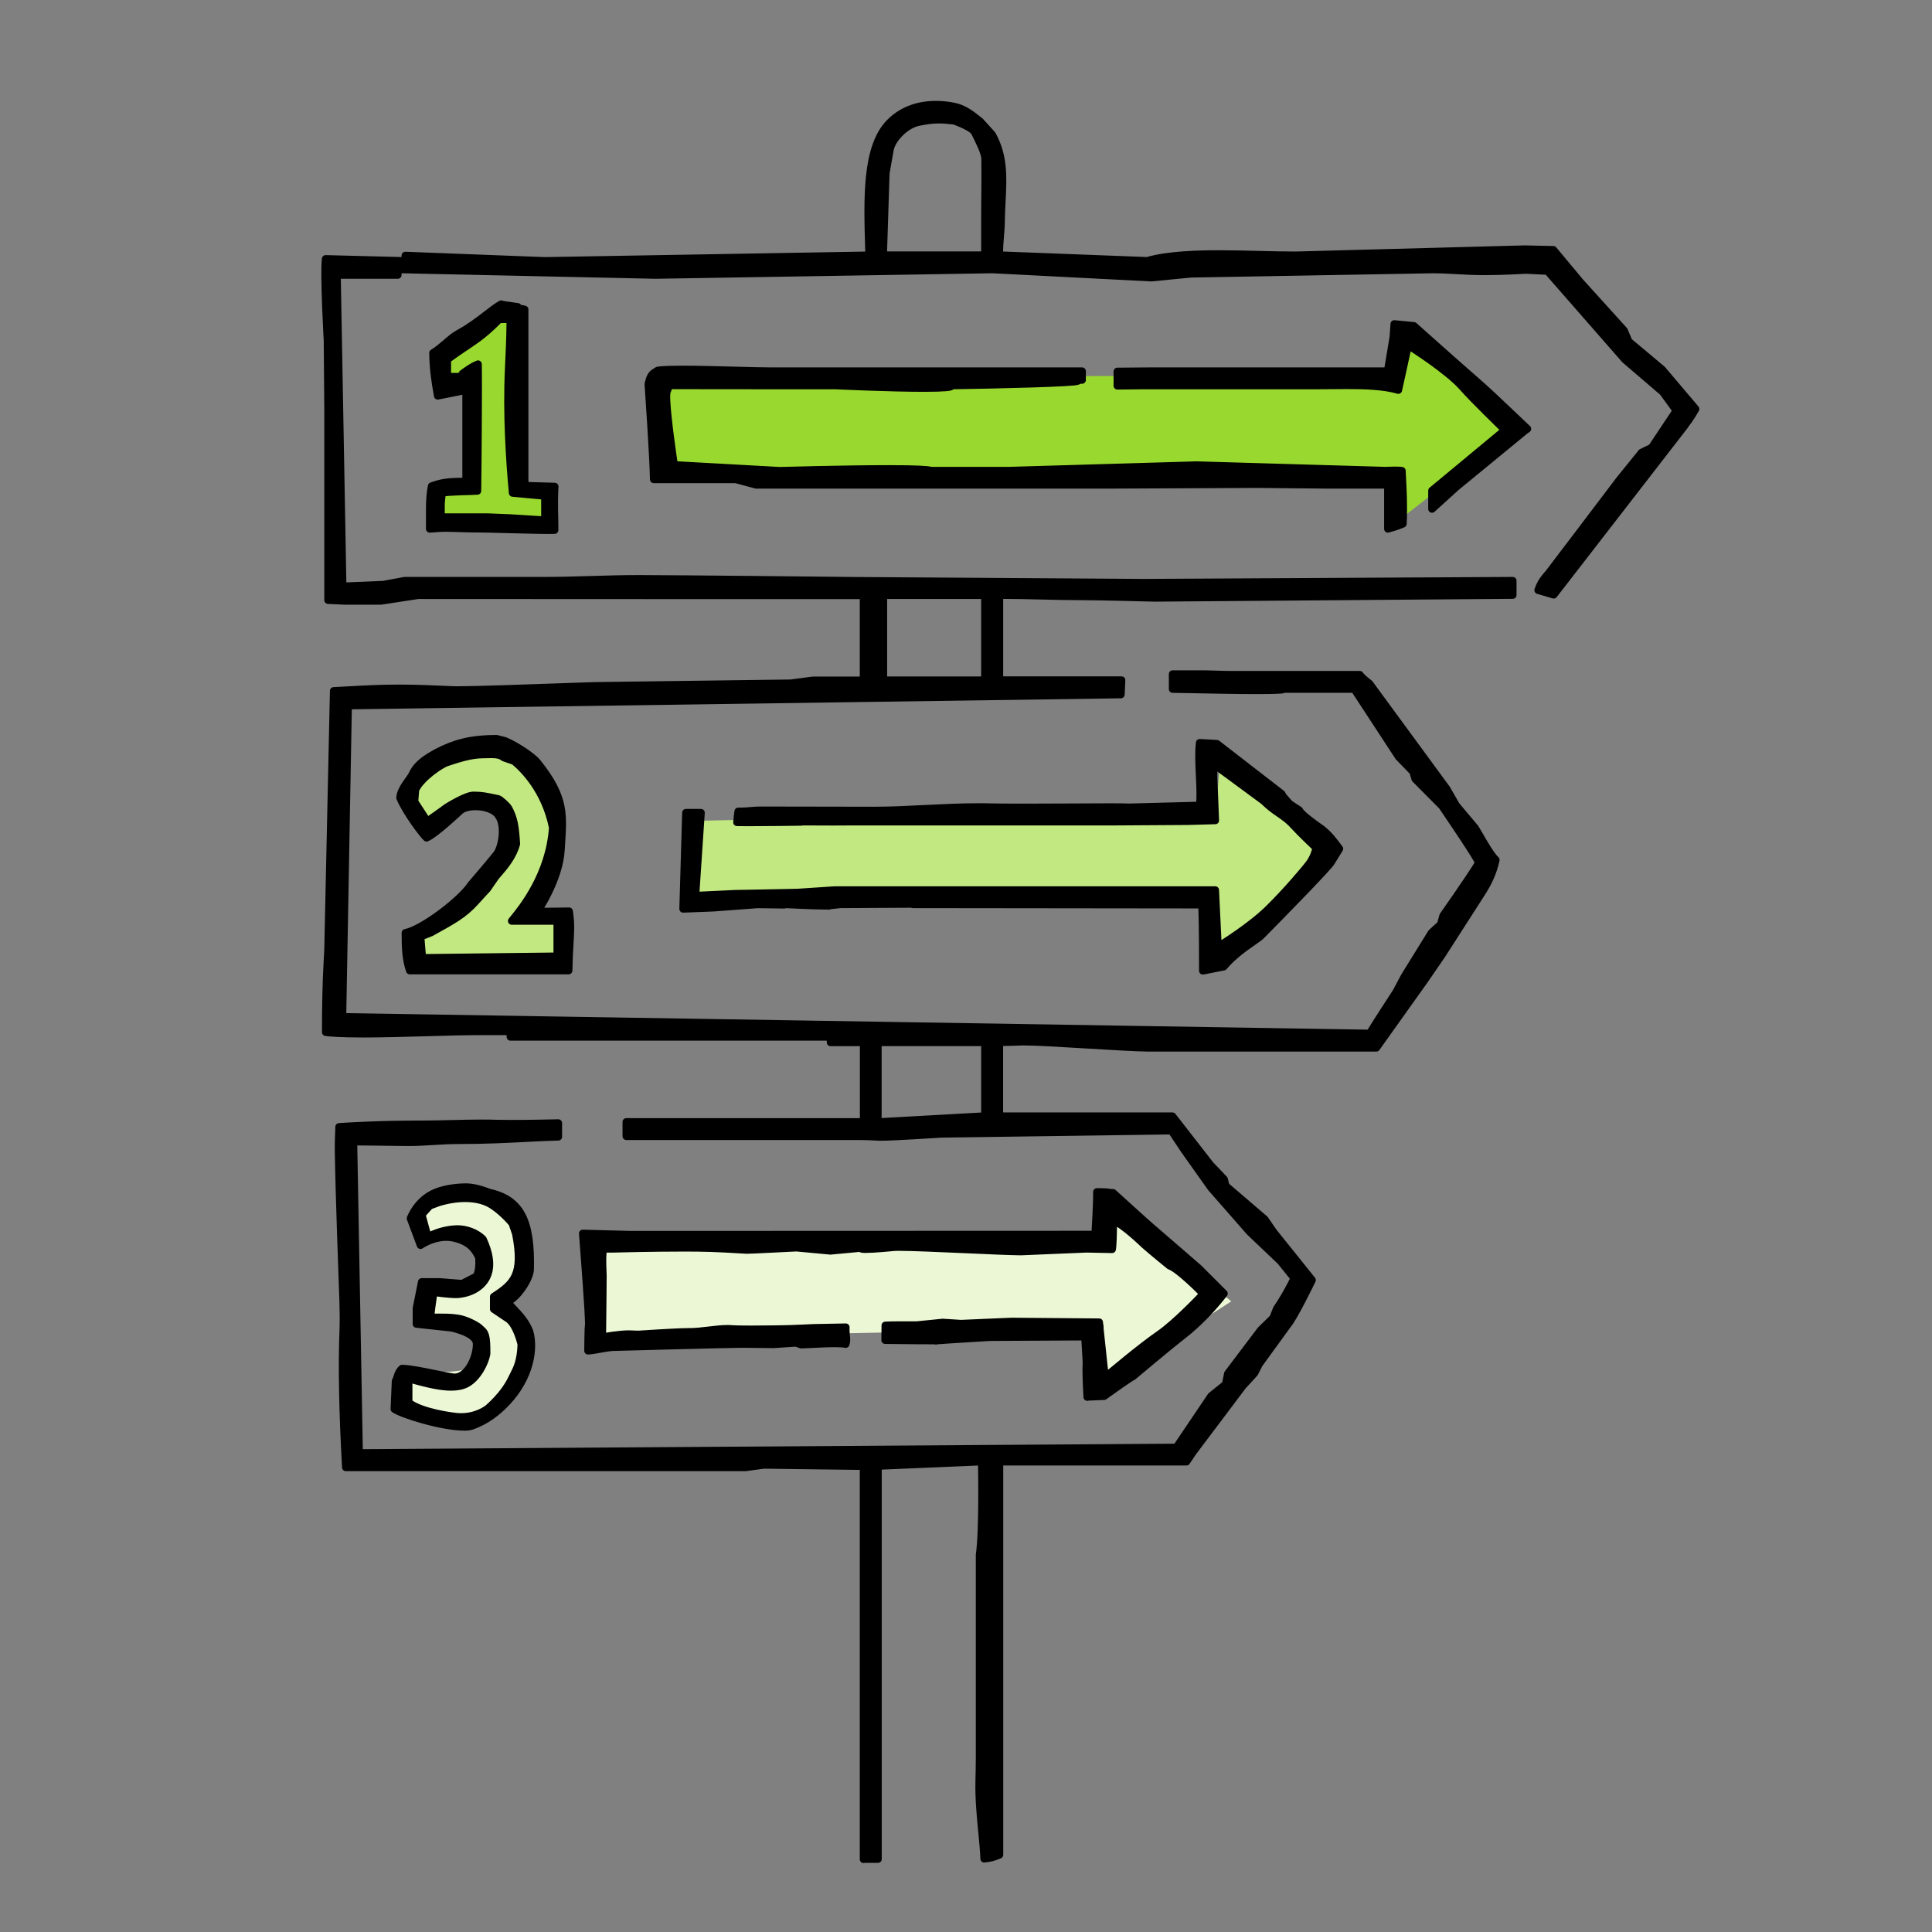 <svg width="128" height="128" viewBox="0 0 128 128" fill="none" xmlns="http://www.w3.org/2000/svg">
<rect x="0" y="0" width="128" height="128" fill="#808080" stroke="none"/>
<path d="M33.514 20.389L29.681 23.329L29.553 25.373L31.341 24.477V32.15L29.041 32.278L28.785 34.578L36.198 34.706L36.582 32.914L34.282 32.022L34.538 21.285L33.514 20.389Z" fill="#99D92F"/>
<path d="M43.996 24.989L92.57 24.861L93.21 21.669L100.751 28.186L92.698 34.45L92.442 31.51L44.124 31.126L43.996 24.989Z" fill="#99D92F"/>
<path d="M26.742 52.217L28.274 54.773C28.274 54.773 30.703 51.961 33.003 53.369C35.303 54.773 33.387 58.225 28.018 61.55C27.762 63.082 27.506 63.85 27.506 63.85L37.092 63.978V60.91L34.279 60.398C36.708 57.713 38.88 54.261 34.919 50.556C30.959 46.852 26.866 51.708 26.738 52.217H26.742Z" fill="#C2E882"/>
<path d="M45.788 54.389L45.66 59.63L79.917 59.246L81.065 63.85L88.478 56.305L80.937 49.404L80.553 53.621L45.788 54.389Z" fill="#C2E882"/>
<path d="M27.889 79.572L28.145 82.129C29.169 81.361 31.213 81.361 31.469 82.257C31.725 83.153 33.385 84.813 28.529 85.069C28.401 86.729 28.529 87.881 28.529 87.881C30.573 87.369 31.597 87.369 31.853 88.265C32.109 89.161 33.005 91.59 27.124 90.694L26.74 92.61C26.74 92.61 29.425 94.526 31.085 94.142C32.745 93.758 34.665 92.354 34.793 90.69C34.921 89.026 34.281 87.109 33.513 86.217C34.793 83.405 35.686 82.129 33.897 80.337C32.109 78.544 29.169 79.184 27.889 79.569V79.572Z" fill="#EBF7D5"/>
<path d="M39.395 82.765L39.651 88.645L73.011 88.005L73.267 91.586L81.576 86.217L73.651 79.697L73.523 82.893L39.395 82.765Z" fill="#EBF7D5"/>
<path fill-rule="evenodd" clip-rule="evenodd" d="M57.213 123.184V97.21C57.213 97.17 57.18 97.137 57.14 97.137L50.604 97.053L49.39 97.218H22.912C22.704 93.528 22.649 90.452 22.744 88.082C22.788 86.981 22.693 85.021 22.693 84.999C22.693 84.941 22.47 79.056 22.43 76.178C22.426 75.831 22.441 75.341 22.455 74.986C22.459 74.858 22.463 74.745 22.466 74.657C23.318 74.602 25.209 74.489 27.952 74.489C28.617 74.489 29.301 74.47 29.963 74.456C30.611 74.441 31.28 74.423 31.916 74.423C32.242 74.423 32.56 74.427 32.874 74.438C33.134 74.445 33.485 74.448 33.869 74.448C35.065 74.448 36.63 74.416 36.989 74.405V75.315C36.396 75.326 35.738 75.363 34.981 75.399C33.653 75.469 32.147 75.546 30.325 75.546C29.773 75.546 29.217 75.579 28.683 75.612C28.153 75.644 27.608 75.677 27.071 75.677H26.866C25.754 75.655 23.49 75.637 23.49 75.637C23.472 75.637 23.454 75.644 23.439 75.659C23.424 75.674 23.417 75.692 23.417 75.71L23.79 96.19C23.79 96.23 23.823 96.263 23.863 96.263L77.901 95.898C77.927 95.898 77.949 95.887 77.963 95.865L80.242 92.489L81.178 91.736C81.178 91.736 81.2 91.71 81.204 91.696L81.35 91.001L83.529 88.119L84.345 87.322L84.586 86.707C84.586 86.707 85.135 85.943 85.731 84.729C85.742 84.703 85.738 84.674 85.724 84.652L84.835 83.551L82.794 81.609L80.238 78.691L78.479 76.208L77.634 74.942C77.62 74.92 77.598 74.909 77.572 74.909L62.377 75.121C62.34 75.121 59.217 75.326 58.401 75.326C58.35 75.326 58.31 75.326 58.281 75.326C57.78 75.301 57.33 75.279 56.964 75.279H41.494V74.328H57.147C57.187 74.328 57.22 74.295 57.22 74.255V69.135C57.22 69.094 57.187 69.061 57.147 69.061H55.026V68.769C55.026 68.729 54.993 68.696 54.953 68.696H33.814V68.403C33.814 68.363 33.781 68.33 33.741 68.33H31.518C30.819 68.33 29.7 68.359 28.515 68.396C27.012 68.44 25.344 68.487 24.057 68.487C22.543 68.487 21.775 68.421 21.581 68.385C21.581 66.626 21.618 65.064 21.684 63.868C21.716 63.309 21.746 62.782 21.746 62.369L22.108 45.773C22.441 45.758 22.788 45.74 23.165 45.718C24.068 45.667 25.088 45.605 26.467 45.605C27.623 45.605 28.822 45.659 29.982 45.711C30.073 45.714 30.172 45.718 30.296 45.718C31.474 45.718 35.007 45.594 37.343 45.51C38.466 45.469 39.278 45.44 39.406 45.44L52.396 45.268L53.859 45.074H57.14C57.18 45.074 57.213 45.041 57.213 45.001V39.515C57.213 39.475 57.18 39.442 57.14 39.442H42.701L27.7 39.435L25.238 39.812H22.81L21.735 39.761V27.085L21.698 22.572C21.698 22.524 21.45 18.271 21.574 17.152L26.782 17.284C26.8 17.284 26.818 17.276 26.833 17.262C26.848 17.247 26.855 17.229 26.855 17.21V16.929L36.096 17.284L57.509 16.914C57.527 16.914 57.545 16.907 57.56 16.892C57.575 16.878 57.582 16.859 57.582 16.841L57.575 16.655C57.465 13.111 57.363 9.761 58.939 8.137C59.473 7.589 60.435 6.934 61.996 6.934C62.351 6.934 62.724 6.967 63.104 7.036C63.843 7.168 64.333 7.559 64.849 7.973L64.933 8.038L65.734 8.923C66.524 10.357 66.454 11.732 66.374 13.327C66.352 13.751 66.33 14.186 66.323 14.643C66.319 15.016 66.29 15.378 66.26 15.729C66.235 16.051 66.209 16.355 66.206 16.655V16.834C66.202 16.874 66.231 16.907 66.272 16.907L75.989 17.28C75.989 17.28 76.032 17.273 76.04 17.269C77.448 16.874 79.408 16.83 80.761 16.83C81.646 16.83 82.557 16.852 83.434 16.874C84.29 16.896 85.091 16.914 85.844 16.914L101.007 16.508L102.912 16.549L104.69 18.681L107.597 21.895L107.904 22.623L110.121 24.481L112.337 27.096C112.048 27.622 111.668 28.131 111.664 28.134L102.938 39.406C102.726 39.347 102.115 39.164 101.907 39.102C102.079 38.587 102.294 38.338 102.612 37.968C102.675 37.895 107.111 32.04 107.301 31.788L108.764 29.981L109.415 29.663C109.415 29.663 109.437 29.648 109.444 29.637L111.035 27.249C111.053 27.224 111.05 27.191 111.035 27.165C111.035 27.165 110.442 26.339 110.197 26.01C110.197 26.006 110.179 25.984 110.175 25.98L107.663 23.826L102.55 17.982C102.55 17.982 102.517 17.957 102.499 17.957L101.102 17.887C101.08 17.887 99.584 17.979 98.341 17.979C97.708 17.979 97.021 17.942 96.417 17.909C95.88 17.88 95.39 17.854 94.998 17.854C94.998 17.854 89.632 17.949 78.9 18.139L76.274 18.395L65.752 17.854L43.429 18.22L26.427 17.851C26.409 17.851 26.39 17.858 26.376 17.872C26.361 17.887 26.354 17.905 26.354 17.924V18.22H22.4C22.382 18.22 22.36 18.227 22.349 18.242C22.335 18.256 22.327 18.275 22.327 18.293L22.7 38.773C22.7 38.791 22.708 38.81 22.722 38.824C22.737 38.839 22.755 38.843 22.773 38.843L25.41 38.733L26.804 38.473H36.115C37.025 38.473 37.998 38.444 39.029 38.415C40.141 38.382 41.257 38.349 42.339 38.349C44.577 38.349 56.481 38.473 56.602 38.477L75.765 38.605L100.224 38.473V39.424L76.468 39.611C76.435 39.611 72.891 39.512 71.552 39.512C70.682 39.512 69.786 39.49 68.919 39.468H68.879C68.071 39.446 67.237 39.428 66.469 39.428H66.286C66.246 39.428 66.213 39.461 66.213 39.501V44.986C66.213 45.027 66.246 45.06 66.286 45.06H74.306L74.262 46.014L23.136 46.746C23.095 46.746 23.062 46.779 23.062 46.819L22.689 67.295C22.689 67.313 22.697 67.332 22.711 67.346C22.726 67.361 22.744 67.368 22.762 67.368L90.716 68.469C90.741 68.469 90.767 68.454 90.782 68.429L90.833 68.33C90.957 68.1 92.493 65.737 92.508 65.715L93.045 64.702L94.845 61.795L95.433 61.257C95.433 61.257 95.452 61.235 95.456 61.224L95.613 60.665C95.613 60.665 97.31 58.258 97.961 57.194C97.975 57.114 97.979 56.993 95.591 53.471L95.543 53.402L93.762 51.606L93.62 51.127L92.665 50.143L89.747 45.681C89.732 45.659 89.71 45.648 89.684 45.648H85.051C85.051 45.648 85.018 45.652 85.007 45.663L84.974 45.689C84.868 45.703 84.477 45.736 83.226 45.736C81.975 45.736 80.191 45.7 78.925 45.674C78.446 45.663 78.022 45.656 77.689 45.652V44.661C77.996 44.661 79.189 44.661 79.701 44.661C80.004 44.661 80.311 44.672 80.615 44.683C80.911 44.694 81.193 44.701 81.449 44.701H90.09C90.226 44.899 90.5 45.107 90.646 45.224C90.69 45.257 90.719 45.279 90.73 45.29L95.847 52.268L96.472 53.361L97.734 54.864C97.785 54.941 97.888 55.117 98.016 55.34C98.319 55.87 98.776 56.664 99.102 56.975C98.919 57.794 98.626 58.456 98.1 59.257L95.507 63.294L94.366 64.954L91.184 69.42H76.04C75.217 69.409 73.542 69.31 71.918 69.211C70.203 69.109 68.579 69.014 67.884 69.014C67.822 69.014 67.771 69.014 67.727 69.014C67.208 69.032 66.769 69.047 66.462 69.05H66.282C66.242 69.054 66.209 69.087 66.209 69.127V73.878C66.209 73.918 66.242 73.951 66.282 73.951H77.678L80.18 77.166L81.097 78.128L81.207 78.548C81.207 78.548 81.218 78.577 81.229 78.585L83.789 80.779L84.363 81.613L86.927 84.809C86.77 85.135 85.735 87.256 85.314 87.76L83.416 90.375L83.116 90.968L82.326 91.831L79.031 96.209L78.607 96.841H66.29C66.249 96.841 66.217 96.874 66.217 96.914V122.887L66.158 122.909C65.836 123.037 65.701 123.092 65.204 123.147C65.185 122.646 65.127 122.043 65.065 121.406C64.962 120.353 64.849 119.157 64.874 118.045C64.885 117.5 64.9 116.97 64.9 116.476V103.011C65.134 101.409 65.046 97.13 65.046 97.086V96.907C65.043 96.889 65.032 96.87 65.017 96.856C65.002 96.845 64.984 96.838 64.966 96.838L58.237 97.123C58.197 97.123 58.167 97.156 58.167 97.196V123.169H57.216L57.213 123.184ZM58.233 69.058C58.193 69.058 58.16 69.091 58.16 69.131V74.262C58.16 74.28 58.167 74.302 58.182 74.317C58.197 74.331 58.215 74.335 58.233 74.335L65.185 73.947C65.225 73.947 65.255 73.915 65.255 73.874V69.131C65.255 69.091 65.222 69.058 65.182 69.058H58.233ZM58.599 39.435C58.559 39.435 58.526 39.468 58.526 39.508V44.994C58.526 45.034 58.559 45.067 58.599 45.067H65.182C65.222 45.067 65.255 45.034 65.255 44.994V39.508C65.255 39.468 65.222 39.435 65.182 39.435H58.599ZM62.197 7.929C61.744 7.929 61.36 7.987 60.855 8.09C59.97 8.265 59.074 9.242 58.961 9.915L58.687 11.473L58.515 16.83C58.515 16.849 58.522 16.87 58.537 16.885C58.551 16.9 58.569 16.907 58.588 16.907H65.182C65.2 16.907 65.218 16.9 65.233 16.885C65.248 16.87 65.255 16.852 65.255 16.834V16.651C65.251 15.433 65.255 14.475 65.258 13.597L65.266 12.665C65.273 11.988 65.277 11.429 65.266 10.503C65.255 10.094 64.794 9.194 64.622 8.858L64.575 8.766C64.436 8.488 63.675 8.17 63.236 8.005C62.801 7.951 62.486 7.929 62.197 7.929Z" fill="black" stroke="black" stroke-width="0.5" stroke-linecap="round" stroke-linejoin="round"/>
<path fill-rule="evenodd" clip-rule="evenodd" d="M31.28 35.025C30.552 35.025 29.773 34.955 29.1 34.995C28.797 35.014 28.724 35.028 28.471 35.039C28.482 33.891 28.427 33.086 28.592 32.234L28.599 32.205C29.213 31.993 29.587 31.905 30.625 31.905H30.808C30.848 31.905 30.881 31.872 30.881 31.832V25.94C30.881 25.918 30.87 25.896 30.856 25.885C30.841 25.874 30.826 25.867 30.808 25.867C30.804 25.867 30.797 25.867 30.793 25.867L29.001 26.225C28.848 25.366 28.705 24.554 28.687 23.384C29.001 23.197 29.272 22.96 29.539 22.733C29.824 22.488 30.091 22.254 30.402 22.085C31.112 21.701 31.7 21.248 32.22 20.849C32.589 20.564 32.911 20.316 33.2 20.154C33.288 20.188 33.481 20.22 33.946 20.279C34.099 20.301 34.275 20.323 34.304 20.33C34.355 20.403 34.41 20.444 34.542 20.458C34.575 20.462 34.637 20.469 34.758 20.502V31.795C34.758 31.832 34.783 32.172 34.816 32.179L36.751 32.234C36.685 33.43 36.747 34.267 36.744 35.12C35.793 35.153 32.666 35.025 31.28 35.025ZM29.327 32.655C29.301 32.666 29.283 32.688 29.279 32.717L29.217 33.342V34.022C29.217 34.063 29.25 34.257 29.29 34.26H32.304L33.836 34.322L36.031 34.461C36.071 34.461 36.104 34.428 36.104 34.388V32.925C36.104 32.885 36.071 32.852 36.031 32.852L33.964 32.662C33.767 30.552 33.562 27.425 33.701 24.466C33.752 23.369 33.8 22.334 33.807 21.409V21.226C33.807 21.208 33.8 21.189 33.785 21.175C33.77 21.16 33.752 21.153 33.734 21.153H33.083C33.057 21.153 33.035 21.168 33.021 21.186L32.966 21.27C31.916 22.309 31.532 22.502 30.318 23.333L29.678 23.786C29.652 23.797 29.634 23.823 29.634 23.852V24.883C29.634 24.924 29.667 24.956 29.707 24.956H30.362C30.387 24.956 31.163 24.313 31.671 24.126C31.7 25.421 31.653 31.689 31.631 32.527C31.477 32.549 29.576 32.563 29.327 32.658V32.655Z" fill="black" stroke="black" stroke-width="0.5" stroke-linecap="round" stroke-linejoin="round"/>
<path fill-rule="evenodd" clip-rule="evenodd" d="M94.88 32.497L99.646 28.544C99.646 28.544 99.671 28.511 99.671 28.489C99.671 28.467 99.664 28.449 99.649 28.434C99.631 28.416 97.649 26.5 96.903 25.651C95.912 24.525 93.406 22.948 93.381 22.934C93.37 22.927 93.355 22.923 93.341 22.923C93.33 22.923 93.322 22.923 93.311 22.93C93.29 22.941 93.275 22.959 93.268 22.982C93.048 24.006 92.723 25.505 92.642 25.845C91.706 25.567 90.411 25.527 89.259 25.527C88.919 25.527 88.579 25.527 88.246 25.534C87.913 25.534 87.603 25.541 87.303 25.541H75.783L74.027 25.56V24.609L76.148 24.591H91.874C91.911 24.591 91.94 24.565 91.947 24.528L92.313 22.334L92.375 21.464L93.674 21.588C93.915 21.804 96.478 24.093 97.751 25.201C98.556 25.9 99.294 26.606 100.077 27.352C100.439 27.699 100.809 28.05 101.196 28.412C101.123 28.46 101.021 28.537 101.021 28.537L96.478 32.267L94.873 33.722V32.501L94.88 32.497Z" fill="black" stroke="black" stroke-width="0.5" stroke-linecap="round" stroke-linejoin="round"/>
<path fill-rule="evenodd" clip-rule="evenodd" d="M91.955 32.194C91.955 32.154 91.922 32.121 91.882 32.121H87.859L83.324 32.077L73.772 32.121H50.092L48.746 31.759H43.312C43.271 30.043 43.004 26.207 42.953 25.443L43.001 25.256C43.066 24.986 43.177 24.8 43.334 24.7C43.399 24.656 43.476 24.609 43.568 24.547C43.568 24.547 43.78 24.477 45.202 24.477C46.241 24.477 47.565 24.514 48.731 24.543C49.708 24.569 50.549 24.591 51.101 24.591H71.691V25.176H71.512C71.512 25.176 71.475 25.183 71.464 25.194L71.413 25.242C71.161 25.373 66.304 25.49 63.104 25.541C63.086 25.541 63.071 25.549 63.056 25.56L63.002 25.607C62.961 25.637 62.705 25.71 61.206 25.71C58.938 25.71 55.347 25.541 55.311 25.541H51.284L44.394 25.534C44.365 25.534 44.336 25.552 44.325 25.582C44.325 25.582 44.211 25.878 44.186 25.947C44.05 26.291 44.358 28.679 44.555 30.073C44.584 30.288 44.61 30.471 44.632 30.599L44.657 30.742C44.665 30.775 44.69 30.8 44.727 30.804L51.65 31.188C51.697 31.188 55.925 31.067 58.869 31.067C60.855 31.067 61.473 31.122 61.641 31.17C61.648 31.17 61.678 31.181 61.685 31.181H66.831L79.272 30.815L91.809 31.181C91.809 31.181 92.142 31.163 92.442 31.163C92.719 31.163 92.833 31.177 92.88 31.188L92.899 31.565C92.943 32.402 93.005 33.551 92.946 34.703C92.581 34.864 92.138 34.988 91.951 35.039V32.208L91.955 32.194Z" fill="black" stroke="black" stroke-width="0.5" stroke-linecap="round" stroke-linejoin="round"/>
<path fill-rule="evenodd" clip-rule="evenodd" d="M27.148 64.303C26.902 63.583 26.855 62.885 26.859 61.802C27.985 61.586 30.563 59.619 31.214 58.606C31.214 58.606 32.882 56.66 32.966 56.51C33.321 55.885 33.445 54.671 33.065 54.096C32.801 53.606 32.066 53.427 31.514 53.427C31.061 53.427 30.673 53.537 30.483 53.716C30.465 53.731 28.834 55.274 28.259 55.505C28.117 55.413 26.888 53.815 26.504 52.853C26.544 52.235 27.155 51.654 27.327 51.288L27.356 51.229C27.667 50.578 28.358 50.183 28.866 49.894L28.965 49.84C30.048 49.291 31.046 48.944 32.904 48.944L33.456 49.086C34.312 49.445 35.336 50.187 35.57 50.48C37.548 52.919 37.292 54.071 37.164 56.309C37.051 58.313 35.592 60.398 35.614 60.398L37.706 60.372C37.834 61.261 37.794 61.648 37.742 62.607C37.713 63.104 37.684 63.649 37.673 64.303H27.151H27.148ZM31.364 52.696C31.913 52.696 32.264 52.773 32.71 52.868L33.01 52.93C33.109 52.948 33.602 53.376 33.705 53.574C34.052 54.235 34.133 54.74 34.209 55.91C33.986 56.748 33.394 57.435 33.039 57.845C32.933 57.969 32.845 58.068 32.794 58.141L32.282 58.884C32.154 59.015 32.044 59.136 31.935 59.257L31.873 59.326C31.756 59.454 31.639 59.582 31.525 59.71C30.706 60.621 30.004 60.975 28.563 61.78L27.912 62.04C27.883 62.051 27.864 62.08 27.868 62.113L27.974 63.393C27.974 63.429 28.011 63.459 28.047 63.459L36.846 63.356C36.886 63.356 36.919 63.323 36.919 63.283V61.089C36.919 61.049 36.886 61.016 36.846 61.016H33.902C33.928 60.983 33.961 60.946 33.99 60.906C34.59 60.171 36.411 57.94 36.62 54.824C36.111 52.334 34.659 50.918 34.06 50.425L33.376 50.191C33.171 50.008 32.856 49.978 32.553 49.978C32.461 49.978 32.366 49.978 32.271 49.982C32.172 49.982 32.074 49.989 31.975 49.989C31.185 49.989 30.296 50.286 29.583 50.523C29.239 50.637 27.93 51.482 27.524 52.319L27.462 53.087C27.462 53.087 27.462 53.12 27.473 53.131L28.263 54.345C28.263 54.345 28.292 54.374 28.311 54.378C28.314 54.378 28.322 54.378 28.325 54.378C28.34 54.378 28.354 54.374 28.365 54.363C28.373 54.36 29.111 53.859 29.598 53.493C29.605 53.489 30.852 52.696 31.372 52.696H31.364Z" fill="black" stroke="black" stroke-width="0.5" stroke-linecap="round" stroke-linejoin="round"/>
<path fill-rule="evenodd" clip-rule="evenodd" d="M79.69 64.314C79.69 63.806 79.69 61.264 79.646 60.182L79.639 60.006C79.639 59.966 79.606 59.937 79.566 59.937L60.471 59.915C60.471 59.915 60.442 59.889 60.428 59.889L55.673 59.915L54.968 59.992C54.949 59.992 54.931 60.003 54.92 60.017C54.92 60.01 54.913 60.01 54.876 60.01C54.836 60.01 54.77 60.01 54.66 60.01C53.907 60.01 52.038 59.915 52.02 59.915C52.002 59.915 51.983 59.922 51.969 59.937C51.969 59.937 51.965 59.941 51.961 59.944L50.191 59.919L47.269 60.138L45.258 60.215L45.444 53.844H46.443L46.081 59.257C46.081 59.279 46.088 59.297 46.103 59.312C46.117 59.326 46.136 59.334 46.154 59.334L48.699 59.213L51.27 59.165L52.854 59.132L55.319 58.968H80.513L80.688 62.599C80.688 62.625 80.703 62.647 80.728 62.661C80.739 62.669 80.75 62.669 80.761 62.669C80.776 62.669 80.787 62.669 80.798 62.658C80.816 62.647 82.839 61.407 84.064 60.2C85.329 58.95 86.393 57.655 86.594 57.406C86.799 57.154 87.011 56.894 87.198 56.221C87.205 56.196 87.198 56.166 87.176 56.148C87.165 56.137 86.123 55.153 85.698 54.678C85.399 54.342 85.088 54.126 84.755 53.895C84.43 53.672 84.097 53.438 83.724 53.065L80.52 50.706C80.52 50.706 80.491 50.692 80.476 50.692C80.465 50.692 80.454 50.692 80.443 50.699C80.418 50.71 80.403 50.736 80.403 50.765V51.496L80.516 54.356L78.721 54.407L73.966 54.437H56.778L55.18 54.444H55.143L53.124 54.437C53.106 54.437 53.091 54.444 53.077 54.455C52.74 54.459 50.648 54.488 49.504 54.488C49.094 54.488 48.911 54.484 48.827 54.48C48.867 54.053 48.886 53.928 48.908 53.756C48.966 53.756 49.025 53.756 49.08 53.756C49.328 53.756 49.562 53.734 49.767 53.716C49.946 53.702 50.111 53.687 50.268 53.687H51.863C53.706 53.691 56.632 53.698 57.919 53.698C59.009 53.698 60.109 53.643 61.28 53.584C62.439 53.526 63.639 53.467 64.813 53.467C65.043 53.467 65.273 53.467 65.504 53.475C66.052 53.486 66.787 53.493 67.749 53.493C68.759 53.493 69.87 53.486 70.92 53.482C71.853 53.478 72.734 53.471 73.447 53.471C74.16 53.471 74.588 53.475 74.848 53.486L79.415 53.365C79.452 53.365 79.481 53.336 79.485 53.299C79.547 52.802 79.514 52.136 79.481 51.43C79.445 50.666 79.405 49.88 79.481 49.211L80.622 49.273C80.951 49.529 84.638 52.381 84.916 52.597C84.989 52.758 85.102 52.879 85.219 53.007C85.267 53.058 85.314 53.109 85.362 53.167C85.377 53.237 85.944 53.595 86.079 53.676C86.17 53.917 86.931 54.48 87.578 54.934C88.061 55.322 88.324 55.676 88.661 56.126L88.741 56.232L88.248 57.029L88.193 57.121C87.988 57.468 85.099 60.423 83.603 61.937C83.522 62.04 83.299 62.197 83.018 62.391C82.491 62.757 81.694 63.309 81.076 64.044L79.697 64.318L79.69 64.314Z" fill="black" stroke="black" stroke-width="0.5" stroke-linecap="round" stroke-linejoin="round"/>
<path fill-rule="evenodd" clip-rule="evenodd" d="M30.746 94.534C29.258 94.534 26.573 93.685 26.127 93.352L26.207 91.494C26.251 91.436 26.281 91.337 26.314 91.231C26.376 91.041 26.438 90.843 26.639 90.668C27.206 90.69 27.996 90.851 28.76 91.008C29.203 91.099 29.619 91.183 29.989 91.242C30.033 91.249 30.077 91.253 30.121 91.253C30.387 91.253 30.651 91.121 30.885 90.876C31.357 90.379 31.605 89.527 31.576 88.993C31.525 88.459 30.647 88.141 29.923 87.969L27.59 87.717V86.685L27.941 84.93H29.137C29.137 84.93 30.603 85.047 30.607 85.047C30.618 85.047 30.629 85.047 30.64 85.04L31.569 84.557C31.569 84.557 31.598 84.535 31.605 84.517C31.715 84.191 31.766 83.928 31.733 83.31C31.51 82.864 31.214 82.297 30.142 82.03C29.96 81.986 29.766 81.96 29.572 81.96C28.786 81.96 28.131 82.322 27.86 82.498L27.198 80.724C27.257 80.563 27.648 79.616 28.658 79.097C29.298 78.767 30.234 78.65 30.896 78.65C31.558 78.65 32.388 79.002 32.399 79.005C34.473 79.462 35.208 80.852 35.123 84.129C35.069 84.831 34.198 86.009 33.705 86.188C33.683 86.195 33.668 86.213 33.661 86.232C33.653 86.254 33.657 86.276 33.668 86.294C33.77 86.448 33.913 86.601 34.085 86.78C34.414 87.131 34.824 87.567 35.076 88.196C35.427 89.362 35.105 91.271 33.587 92.884C32.977 93.535 32.216 94.138 31.269 94.468C31.141 94.511 30.962 94.537 30.746 94.537V94.534ZM27.147 91.366C27.147 91.366 27.118 91.37 27.103 91.381C27.085 91.396 27.074 91.418 27.074 91.439V92.88C27.074 92.902 27.085 92.924 27.103 92.939C27.908 93.561 29.945 93.853 30.42 93.875C30.472 93.875 30.519 93.875 30.57 93.875C31.616 93.875 32.289 93.341 32.315 93.319C32.326 93.312 33.39 92.445 33.928 91.293C33.964 91.216 34.001 91.143 34.041 91.067C34.257 90.642 34.502 90.159 34.538 89.066C34.524 88.997 34.249 87.863 33.752 87.439L33.745 87.424L32.71 86.729V85.91C34.037 85.047 34.703 84.451 34.173 81.73L33.939 81.05C33.895 80.991 33.207 80.179 32.468 79.762C32.037 79.517 31.466 79.389 30.815 79.389C30.259 79.389 29.671 79.481 29.064 79.663L28.475 79.883L27.966 80.446C27.966 80.446 27.945 80.49 27.952 80.512L28.318 81.847C28.325 81.869 28.336 81.883 28.358 81.894C28.369 81.898 28.38 81.902 28.391 81.902C28.402 81.902 28.409 81.902 28.42 81.894L28.789 81.741C29.25 81.551 29.854 81.426 30.329 81.426C30.837 81.426 31.554 81.638 32 82.106C32.417 83.01 32.531 83.756 32.337 84.367C32.095 85.124 31.368 85.643 30.387 85.745C30.333 85.753 30.27 85.753 30.201 85.753C29.693 85.753 28.815 85.625 28.804 85.625C28.804 85.625 28.797 85.625 28.793 85.625C28.778 85.625 28.764 85.628 28.749 85.639C28.735 85.65 28.724 85.669 28.72 85.687C28.628 86.338 28.522 87.124 28.53 87.175C28.544 87.274 28.672 87.281 28.936 87.281H29.279C29.66 87.281 30.15 87.292 30.567 87.398C31.06 87.523 31.649 87.852 31.777 87.987C31.817 88.027 31.858 88.064 31.894 88.097C32.106 88.283 32.256 88.419 32.238 89.695C32.143 90.258 31.649 91.29 30.903 91.677C30.633 91.816 30.3 91.886 29.89 91.886C29.261 91.886 28.449 91.728 27.18 91.363C27.173 91.363 27.166 91.363 27.158 91.363L27.147 91.366Z" fill="black" stroke="black" stroke-width="0.5" stroke-linecap="round" stroke-linejoin="round"/>
<path fill-rule="evenodd" clip-rule="evenodd" d="M72.036 92.559C72.014 92.237 71.937 90.913 71.981 90.313C71.984 90.247 71.9 88.898 71.886 88.627C71.886 88.587 71.853 88.558 71.813 88.558L65.57 88.591C62.447 88.784 62.066 88.806 62.004 88.832L62.026 88.814C62.026 88.814 61.978 88.814 61.898 88.814H61.865C61.507 88.814 60.764 88.81 60.764 88.81L58.643 88.788L58.654 87.812C58.844 87.797 59.247 87.79 59.828 87.79C60.303 87.79 60.724 87.793 60.724 87.793L62.461 87.618L63.664 87.695L67.003 87.552L72.826 87.6C72.826 87.654 72.837 87.72 72.851 87.797C72.862 87.859 72.88 87.958 72.873 87.984C72.866 87.995 72.866 88.009 72.866 88.02L73.195 91.118C73.195 91.143 73.217 91.169 73.239 91.176C73.246 91.176 73.257 91.18 73.264 91.18C73.283 91.18 73.297 91.173 73.312 91.162C73.334 91.143 75.561 89.26 76.786 88.419C77.924 87.64 79.657 85.793 79.675 85.775C79.701 85.745 79.701 85.701 79.675 85.672C79.61 85.606 78.07 84.045 77.499 83.866C77.499 83.866 76.38 82.962 75.828 82.472C75.77 82.417 74.373 81.075 73.846 80.933C73.839 80.933 73.835 80.933 73.828 80.933C73.813 80.933 73.795 80.936 73.784 80.947C73.766 80.962 73.754 80.984 73.754 81.006C73.754 81.759 73.725 82.589 73.681 82.769L71.974 82.736L67.629 82.918C66.923 82.911 65.493 82.849 63.979 82.779C62.238 82.703 60.435 82.622 59.59 82.622C59.382 82.622 59.243 82.626 59.163 82.637C59.104 82.644 57.904 82.761 57.341 82.761C57.144 82.761 57.1 82.746 57.093 82.743L57.023 82.699C57.023 82.699 56.998 82.688 56.983 82.688L55.019 82.871L52.763 82.662C52.722 82.662 49.793 82.816 49.467 82.816C49.449 82.816 49.391 82.812 49.295 82.805C48.82 82.776 47.365 82.684 46.154 82.673C45.865 82.673 45.565 82.67 45.262 82.67C43.195 82.67 40.965 82.728 40.54 82.739L40.061 82.736C40.036 82.736 40.01 82.75 39.999 82.772L39.944 82.864C39.9 83.383 39.915 83.741 39.933 84.235L39.944 84.535C39.948 84.663 39.915 87.442 39.915 87.472L39.904 88.496C39.904 88.517 39.915 88.539 39.93 88.55C39.944 88.561 39.959 88.569 39.977 88.569C39.981 88.569 39.984 88.569 39.988 88.569C39.999 88.569 41.041 88.389 41.645 88.389C41.696 88.389 41.747 88.389 41.795 88.393L42.27 88.411C42.303 88.411 44.801 88.24 45.587 88.24H45.675C46.074 88.24 46.52 88.188 46.951 88.137C47.379 88.086 47.818 88.035 48.202 88.035C48.294 88.035 48.385 88.035 48.469 88.046C48.685 88.064 49.12 88.071 49.76 88.071C50.766 88.071 51.929 88.049 51.929 88.049C52.309 88.049 53.845 87.976 53.911 87.973L56.036 87.932C56.025 88.188 56.047 88.371 56.061 88.517C56.083 88.715 56.094 88.854 56.032 89.051C55.893 89.019 55.655 89.004 55.315 89.004C54.807 89.004 54.16 89.037 53.688 89.062C53.41 89.077 53.187 89.088 53.081 89.088L52.737 88.967L51.241 89.066C51.241 89.066 49.175 89.044 49.138 89.044C48.268 89.044 40.643 89.256 40.566 89.256C40.24 89.285 39.977 89.333 39.725 89.381C39.472 89.428 39.231 89.472 38.957 89.49C38.961 88.85 38.979 87.881 39.001 87.793C39.023 87.695 39.019 87.04 38.609 81.719L41.809 81.803L72.489 81.792C72.529 81.792 72.559 81.763 72.562 81.722C72.566 81.635 72.687 79.653 72.672 78.969C72.716 78.969 72.774 78.969 72.844 78.969C73.063 78.969 73.378 78.98 73.605 79.027H73.743C73.985 79.247 75.96 81.042 76.172 81.218C76.395 81.404 79.405 84.016 79.434 84.041L81.091 85.701C80.319 86.707 79.291 87.757 78.395 88.448C77.489 89.15 75.203 91.07 75.067 91.187C74.844 91.29 73.798 92.036 73.151 92.5L72.028 92.548L72.036 92.559Z" fill="black" stroke="black" stroke-width="0.5" stroke-linecap="round" stroke-linejoin="round"/>
</svg>

